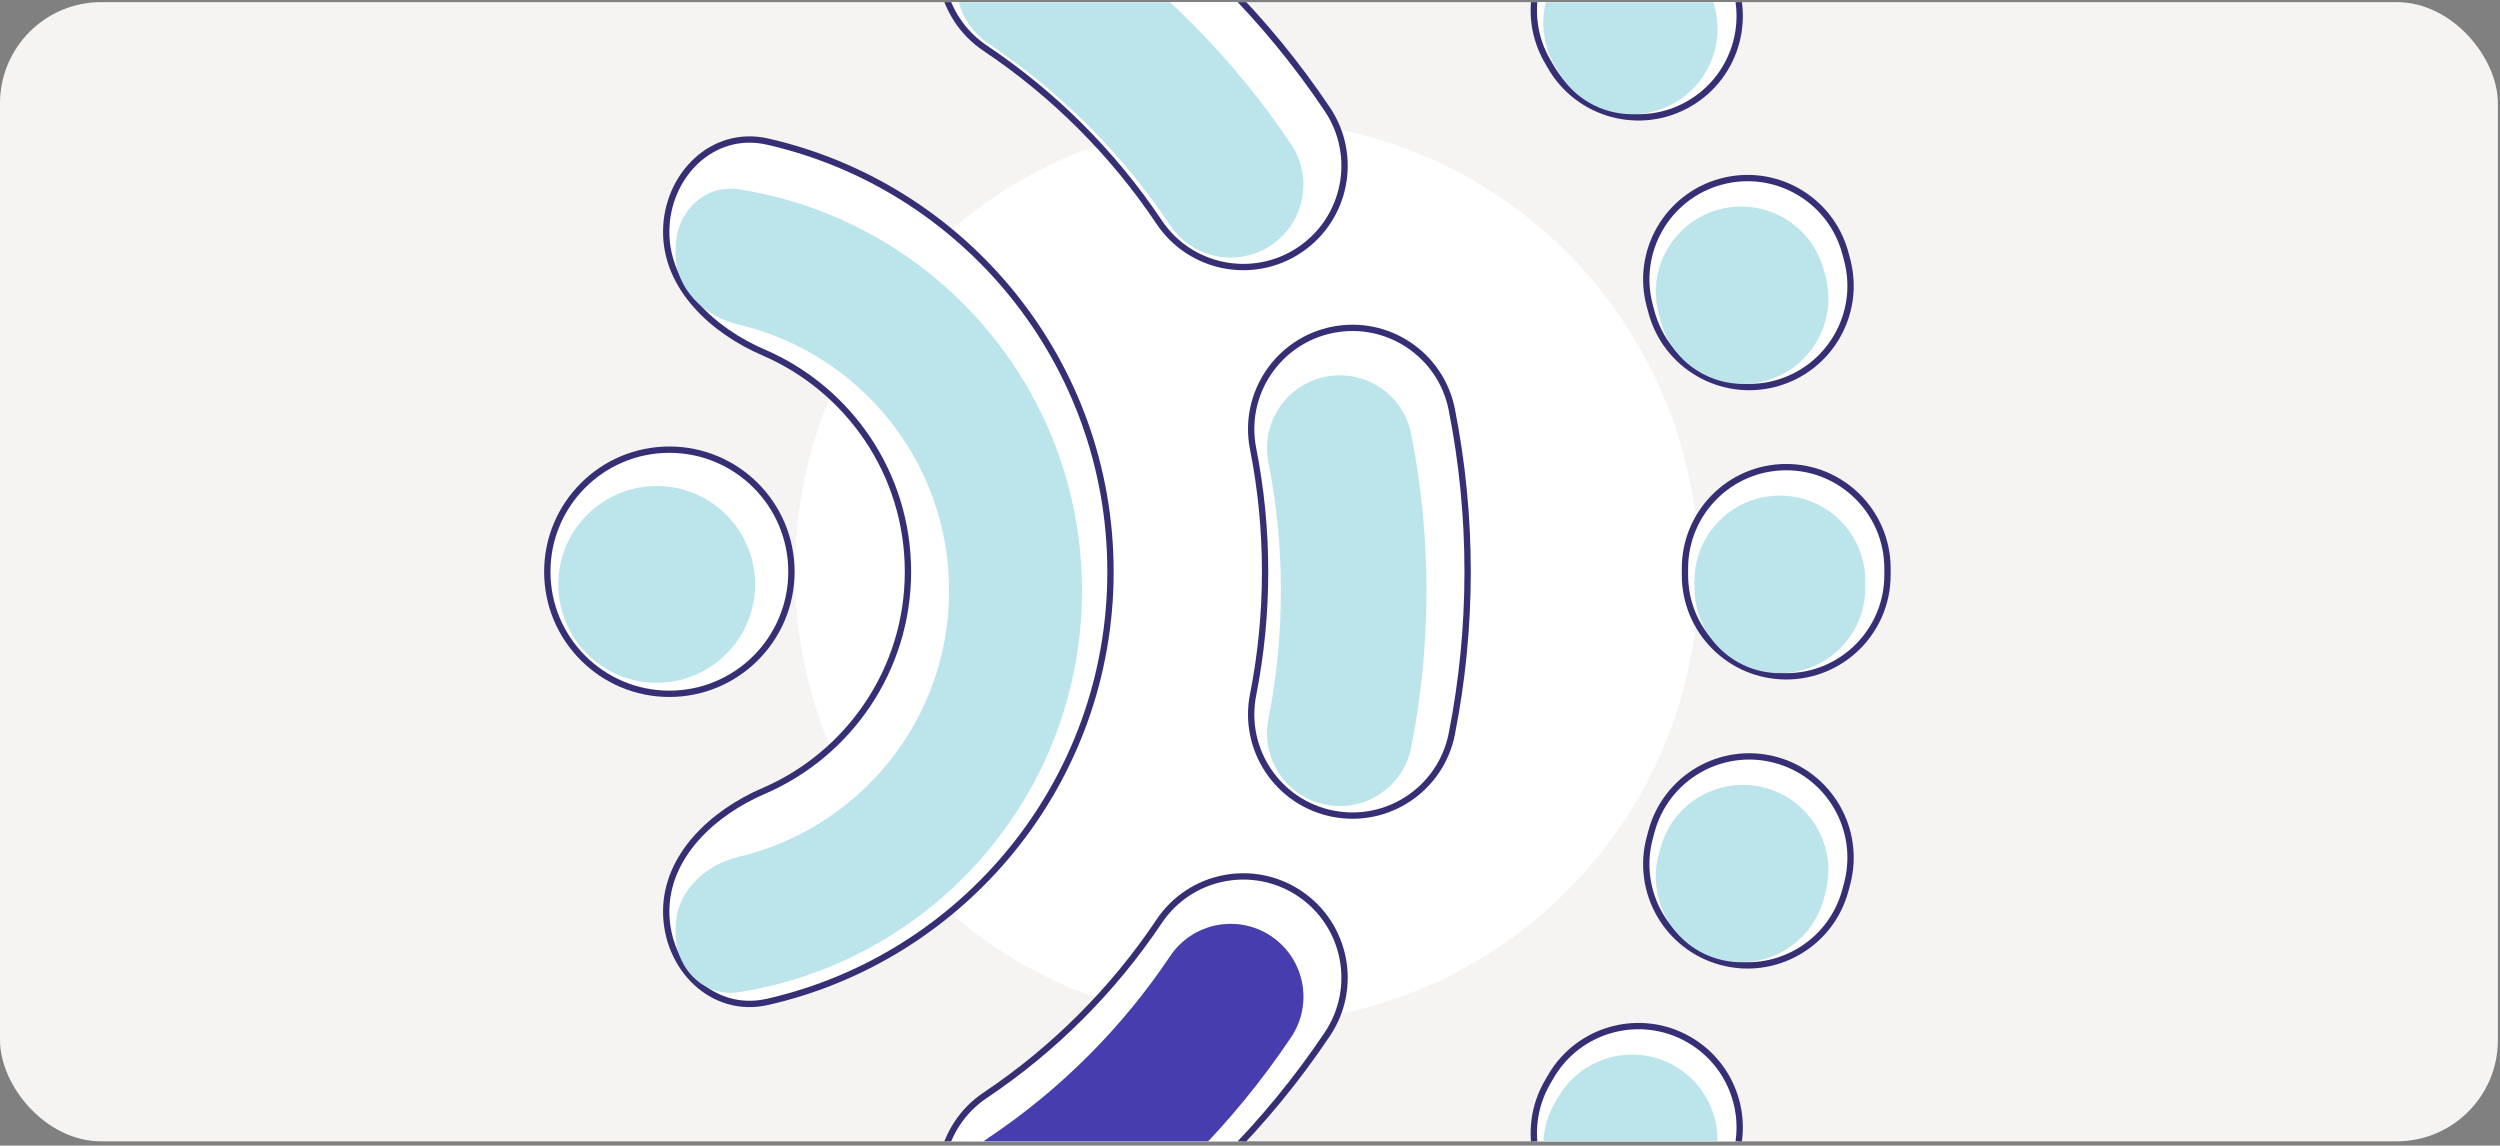 <svg width="395" height="181" viewBox="0 0 395 181" fill="none" xmlns="http://www.w3.org/2000/svg">
<rect x="0" y="0" width="395" height="181" fill="#808080" stroke="none"/>
<g clip-path="url(#clip0_1539_8631)">
<rect y="0.333" width="394.667" height="180" rx="16" fill="#F5F4F2"/>
<circle cx="197.017" cy="90.334" r="71.416" fill="white"/>
<path d="M119.868 187.881C128.537 186.167 136.954 191.804 138.669 200.472C140.383 209.14 134.746 217.557 126.078 219.272C117.774 220.915 109.201 221.774 100.443 221.774C91.607 221.774 84.443 214.61 84.443 205.774L84.448 205.361C84.667 196.715 91.745 189.774 100.443 189.774C107.105 189.774 113.599 189.122 119.868 187.881ZM183.145 145.573C188.061 138.23 197.998 136.263 205.341 141.179C212.683 146.095 214.65 156.033 209.734 163.375C200.143 177.702 187.812 190.033 173.485 199.625C166.143 204.54 156.205 202.574 151.289 195.231C146.373 187.888 148.34 177.951 155.683 173.035C166.534 165.77 175.88 156.424 183.145 145.573ZM210.582 52.108C219.25 50.393 227.667 56.031 229.382 64.699C231.025 73.002 231.884 81.576 231.884 90.334C231.884 99.091 231.025 107.665 229.382 115.968C227.667 124.636 219.25 130.274 210.582 128.559C201.914 126.844 196.276 118.427 197.991 109.758C199.231 103.489 199.884 96.995 199.884 90.334C199.884 83.672 199.231 77.178 197.991 70.909C196.276 62.24 201.914 53.823 210.582 52.108ZM151.289 -14.564C156.205 -21.907 166.143 -23.873 173.485 -18.957C187.812 -9.366 200.143 2.965 209.734 17.291C214.65 24.634 212.683 34.572 205.341 39.488C197.998 44.404 188.061 42.437 183.145 35.094C175.88 24.243 166.534 14.897 155.683 7.632C148.34 2.716 146.373 -7.221 151.289 -14.564ZM100.443 -41.107C109.201 -41.107 117.774 -40.248 126.078 -38.605C134.746 -36.89 140.383 -28.473 138.669 -19.805C136.954 -11.137 128.537 -5.5 119.868 -7.214C113.599 -8.455 107.105 -9.107 100.443 -9.107C91.607 -9.107 84.443 -16.27 84.443 -25.107C84.443 -33.944 91.607 -41.107 100.443 -41.107Z" fill="white" stroke="#362F75" stroke-linecap="round"/>
<circle cx="105.76" cy="90.334" r="19.287" fill="white" stroke="#362F75"/>
<circle cx="103.76" cy="92.334" r="15.547" fill="#BCE4EB"/>
<path d="M105.26 36.637C105.26 27.841 112.509 20.382 121.248 22.365C152.285 29.408 175.457 57.164 175.457 90.334C175.457 123.503 152.285 151.259 121.248 158.302C112.509 160.285 105.26 152.826 105.26 144.03C105.26 135.169 112.711 128.391 120.644 124.978C134.062 119.205 143.457 105.866 143.457 90.334C143.457 74.801 134.062 61.462 120.644 55.689C112.711 52.276 105.26 45.498 105.26 36.637Z" fill="white" stroke="#362F75"/>
<path d="M149.957 93.334C149.957 72.889 135.753 55.761 116.675 51.281C111.299 50.018 106.76 45.66 106.76 40.137V39.137C106.76 33.614 111.265 29.055 116.722 29.906C147.446 34.692 170.957 61.267 170.957 93.334C170.957 125.4 147.446 151.975 116.722 156.761C111.265 157.612 106.76 153.053 106.76 147.53V146.53C106.76 141.007 111.299 136.649 116.675 135.386C135.753 130.906 149.957 113.778 149.957 93.334Z" fill="#BCE4EB"/>
<path d="M118.741 195.295C124.972 194.063 131.021 198.115 132.254 204.345C133.486 210.576 129.435 216.625 123.205 217.858C115.187 219.444 106.906 220.274 98.443 220.274C92.092 220.274 86.943 215.125 86.943 208.774C86.943 202.423 92.092 197.274 98.443 197.274C105.4 197.274 112.186 196.592 118.741 195.295ZM184.884 151.077C188.417 145.799 195.559 144.385 200.837 147.917C206.115 151.451 207.529 158.594 203.996 163.872C194.732 177.71 182.82 189.622 168.981 198.886C163.704 202.419 156.561 201.005 153.027 195.727C149.494 190.449 150.909 183.307 156.187 179.774C167.526 172.182 177.292 162.416 184.884 151.077ZM202.384 93.334C202.384 86.377 201.702 79.591 200.405 73.036C199.173 66.805 203.225 60.755 209.455 59.523C215.685 58.291 221.735 62.342 222.968 68.572C224.554 76.59 225.384 84.87 225.384 93.334C225.384 101.797 224.554 110.078 222.968 118.095C221.735 124.325 215.685 128.376 209.455 127.144C203.225 125.911 199.173 119.862 200.405 113.631C201.702 107.076 202.384 100.29 202.384 93.334ZM153.027 -9.06C156.561 -14.338 163.704 -15.752 168.981 -12.219C182.82 -2.955 194.732 8.957 203.996 22.795C207.529 28.073 206.115 35.216 200.837 38.749C195.559 42.282 188.417 40.868 184.884 35.59C177.292 24.251 167.526 14.485 156.187 6.893C150.909 3.36 149.494 -3.782 153.027 -9.06ZM98.443 -33.607C106.906 -33.607 115.187 -32.777 123.205 -31.191C129.435 -29.958 133.486 -23.909 132.254 -17.678C131.021 -11.448 124.972 -7.396 118.741 -8.628C112.186 -9.925 105.4 -10.607 98.443 -10.607C92.092 -10.607 86.943 -15.756 86.943 -22.107C86.943 -28.458 92.092 -33.607 98.443 -33.607Z" fill="#BCE4EB"/>
<path d="M184.884 151.076C188.417 145.799 195.559 144.384 200.837 147.917C206.114 151.451 207.529 158.594 203.996 163.871C194.732 177.709 182.819 189.622 168.981 198.886C163.704 202.419 156.56 201.004 153.027 195.727C149.494 190.449 150.909 183.307 156.186 179.774C167.526 172.182 177.292 162.416 184.884 151.076Z" fill="#483DAE"/>
<path d="M106.242 250.795C115.078 250.769 122.262 257.913 122.288 266.749C122.313 275.585 115.171 282.769 106.334 282.795C106.143 282.795 105.952 282.796 105.76 282.796H105.26V250.796H105.76C105.92 250.796 106.081 250.795 106.242 250.795ZM147.778 245.243C156.308 242.936 165.093 247.979 167.401 256.509C169.708 265.039 164.665 273.824 156.135 276.132C155.766 276.232 155.396 276.331 155.026 276.429C146.482 278.685 137.727 273.588 135.47 265.045C133.214 256.501 138.312 247.746 146.855 245.489C147.163 245.408 147.471 245.326 147.778 245.243ZM186.405 229.092C194.04 224.644 203.835 227.227 208.284 234.862C212.732 242.497 210.149 252.293 202.514 256.741C202.184 256.933 201.853 257.125 201.522 257.315C193.86 261.718 184.081 259.076 179.678 251.414C175.276 243.752 177.918 233.972 185.58 229.569C185.855 229.411 186.13 229.252 186.405 229.092ZM219.562 203.459C225.792 197.193 235.922 197.163 242.189 203.393C248.456 209.622 248.485 219.753 242.255 226.02C241.987 226.29 241.718 226.56 241.447 226.829C235.18 233.059 225.049 233.028 218.819 226.762C212.589 220.495 212.62 210.365 218.886 204.135C219.112 203.91 219.338 203.685 219.562 203.459ZM244.997 170.152C249.399 162.491 259.179 159.849 266.84 164.251C274.502 168.654 277.144 178.434 272.742 186.096C272.552 186.426 272.361 186.757 272.168 187.087C267.72 194.722 257.924 197.305 250.289 192.857C242.654 188.409 240.071 178.614 244.519 170.979C244.679 170.704 244.838 170.428 244.997 170.152ZM260.917 131.428C263.173 122.884 271.928 117.788 280.471 120.044C289.015 122.3 294.111 131.055 291.855 139.599C291.757 139.968 291.659 140.338 291.559 140.708C289.251 149.238 280.466 154.282 271.936 151.975C263.406 149.667 258.362 140.881 260.669 132.352C260.753 132.044 260.835 131.736 260.917 131.428ZM282.175 73.806C291.011 73.78 298.196 80.922 298.222 89.758C298.223 89.949 298.223 90.142 298.223 90.334C298.223 90.526 298.223 90.718 298.222 90.909C298.196 99.745 291.011 106.887 282.175 106.861H282.174C273.338 106.835 266.197 99.651 266.222 90.815V90.814C266.223 90.654 266.223 90.494 266.223 90.334C266.223 90.174 266.223 90.013 266.222 89.853V89.852C266.197 81.016 273.338 73.832 282.174 73.806H282.175ZM271.936 28.692C280.466 26.385 289.251 31.429 291.559 39.959C291.659 40.329 291.757 40.699 291.855 41.068C294.111 49.612 289.015 58.367 280.471 60.623C271.928 62.879 263.173 57.783 260.917 49.239C260.835 48.931 260.753 48.623 260.669 48.315C258.362 39.786 263.406 31 271.936 28.692ZM250.29 -12.19C257.925 -16.638 267.72 -14.055 272.168 -6.42C272.361 -6.09 272.552 -5.759 272.742 -5.429C277.144 2.233 274.502 12.013 266.84 16.416C259.179 20.818 249.399 18.176 244.997 10.515C244.838 10.239 244.679 9.963 244.519 9.688C240.071 2.053 242.654 -7.742 250.29 -12.19ZM218.819 -46.095C225.049 -52.361 235.18 -52.392 241.447 -46.162C241.718 -45.893 241.987 -45.623 242.255 -45.352C248.485 -39.086 248.456 -28.956 242.189 -22.726C235.922 -16.496 225.792 -16.526 219.562 -22.792C219.338 -23.018 219.112 -23.243 218.886 -23.468C212.62 -29.698 212.589 -39.828 218.819 -46.095ZM179.678 -70.747C184.081 -78.409 193.86 -81.051 201.522 -76.648C201.853 -76.458 202.184 -76.266 202.514 -76.074C210.149 -71.626 212.732 -61.83 208.284 -54.195C203.835 -46.56 194.04 -43.977 186.405 -48.425C186.13 -48.585 185.855 -48.744 185.58 -48.902C177.918 -53.305 175.276 -63.085 179.678 -70.747ZM135.47 -84.378C137.727 -92.921 146.482 -98.018 155.026 -95.762C155.396 -95.664 155.766 -95.565 156.135 -95.465C164.665 -93.157 169.708 -84.372 167.401 -75.842C165.093 -67.312 156.308 -62.269 147.778 -64.576C147.471 -64.659 147.163 -64.741 146.855 -64.822C138.312 -67.079 133.214 -75.834 135.47 -84.378ZM105.76 -102.129C105.952 -102.129 106.143 -102.128 106.334 -102.128C115.171 -102.102 122.313 -94.918 122.288 -86.082C122.262 -77.246 115.078 -70.102 106.242 -70.128H106.241C106.08 -70.128 105.92 -70.129 105.76 -70.129H105.26V-102.129H105.76Z" fill="white" stroke="#362F75" stroke-linecap="round"/>
<path d="M105.249 255.295C112.704 255.273 118.766 261.3 118.788 268.756C118.809 276.212 112.783 282.273 105.328 282.295C105.139 282.295 104.949 282.296 104.76 282.296V255.296C104.923 255.296 105.086 255.295 105.249 255.295ZM147.431 249.656C154.628 247.709 162.041 251.965 163.988 259.162C165.935 266.359 161.679 273.772 154.482 275.719C154.117 275.817 153.753 275.915 153.387 276.012C146.179 277.915 138.791 273.615 136.887 266.406C134.983 259.198 139.285 251.81 146.494 249.906C146.806 249.824 147.119 249.741 147.431 249.656ZM186.664 233.252C193.106 229.499 201.371 231.679 205.125 238.121C208.877 244.563 206.697 252.828 200.255 256.581C199.93 256.771 199.604 256.96 199.277 257.147C192.812 260.862 184.56 258.633 180.845 252.169C177.131 245.704 179.36 237.452 185.825 233.737C186.105 233.576 186.384 233.415 186.664 233.252ZM220.334 207.222C225.591 201.934 234.139 201.909 239.426 207.165C244.714 212.421 244.739 220.969 239.483 226.257C239.217 226.524 238.951 226.79 238.684 227.056C233.397 232.312 224.849 232.287 219.592 227C214.336 221.712 214.361 213.165 219.649 207.908C219.878 207.68 220.106 207.451 220.334 207.222ZM246.165 173.397C249.879 166.933 258.131 164.704 264.595 168.419C271.06 172.134 273.289 180.385 269.575 186.85C269.387 187.176 269.198 187.503 269.008 187.828C265.255 194.27 256.99 196.45 250.547 192.697C244.105 188.944 241.925 180.679 245.678 174.237C245.841 173.958 246.004 173.678 246.165 173.397ZM262.333 134.066C264.237 126.858 271.624 122.557 278.833 124.461C286.041 126.365 290.342 133.752 288.438 140.961C288.342 141.326 288.245 141.691 288.146 142.056C286.199 149.253 278.785 153.508 271.588 151.562C264.392 149.614 260.136 142.202 262.083 135.005C262.167 134.693 262.251 134.379 262.333 134.066ZM267.723 92.334C267.723 92.171 267.723 92.007 267.722 91.845C267.701 84.389 273.727 78.328 281.182 78.306C288.638 78.284 294.7 84.31 294.722 91.766C294.723 91.955 294.723 92.145 294.723 92.334C294.723 92.523 294.723 92.712 294.722 92.901C294.7 100.357 288.638 106.383 281.182 106.361C273.727 106.339 267.701 100.278 267.722 92.822C267.723 92.66 267.723 92.497 267.723 92.334ZM271.588 33.105C278.785 31.159 286.199 35.414 288.146 42.611C288.245 42.976 288.342 43.341 288.438 43.706C290.342 50.915 286.041 58.302 278.833 60.206C271.624 62.11 264.237 57.809 262.333 50.601C262.251 50.288 262.167 49.974 262.083 49.662C260.136 42.465 264.392 35.053 271.588 33.105ZM250.547 -8.03C256.99 -11.783 265.255 -9.603 269.008 -3.161C269.198 -2.836 269.387 -2.509 269.575 -2.183C273.289 4.282 271.06 12.533 264.595 16.248C258.131 19.963 249.879 17.734 246.165 11.27C246.004 10.989 245.841 10.709 245.678 10.43C241.925 3.988 244.105 -4.277 250.547 -8.03ZM219.592 -42.333C224.849 -47.62 233.397 -47.645 238.684 -42.389C238.951 -42.123 239.217 -41.857 239.483 -41.59C244.739 -36.302 244.714 -27.755 239.426 -22.498C234.139 -17.242 225.591 -17.267 220.334 -22.555C220.106 -22.784 219.878 -23.013 219.649 -23.241C214.361 -28.498 214.336 -37.045 219.592 -42.333ZM180.845 -67.502C184.56 -73.966 192.812 -76.195 199.277 -72.481C199.604 -72.293 199.93 -72.104 200.255 -71.914C206.697 -68.161 208.877 -59.896 205.125 -53.454C201.371 -47.012 193.106 -44.832 186.664 -48.585C186.384 -48.748 186.105 -48.909 185.825 -49.07C179.36 -52.785 177.131 -61.037 180.845 -67.502ZM136.887 -81.739C138.791 -88.948 146.179 -93.248 153.387 -91.345C153.753 -91.248 154.117 -91.15 154.482 -91.052C161.679 -89.105 165.935 -81.692 163.988 -74.495C162.041 -67.298 154.628 -63.042 147.431 -64.989C147.119 -65.074 146.806 -65.157 146.494 -65.239C139.285 -67.143 134.983 -74.531 136.887 -81.739ZM105.328 -97.628C112.783 -97.606 118.809 -91.545 118.788 -84.089C118.766 -76.633 112.704 -70.606 105.249 -70.628C105.086 -70.628 104.923 -70.629 104.76 -70.629V-97.629C104.949 -97.629 105.139 -97.629 105.328 -97.628Z" fill="#BCE4EB"/>
</g>
<defs>
<clipPath id="clip0_1539_8631">
<rect y="0.333" width="394.667" height="180" rx="16" fill="white"/>
</clipPath>
</defs>
</svg>
